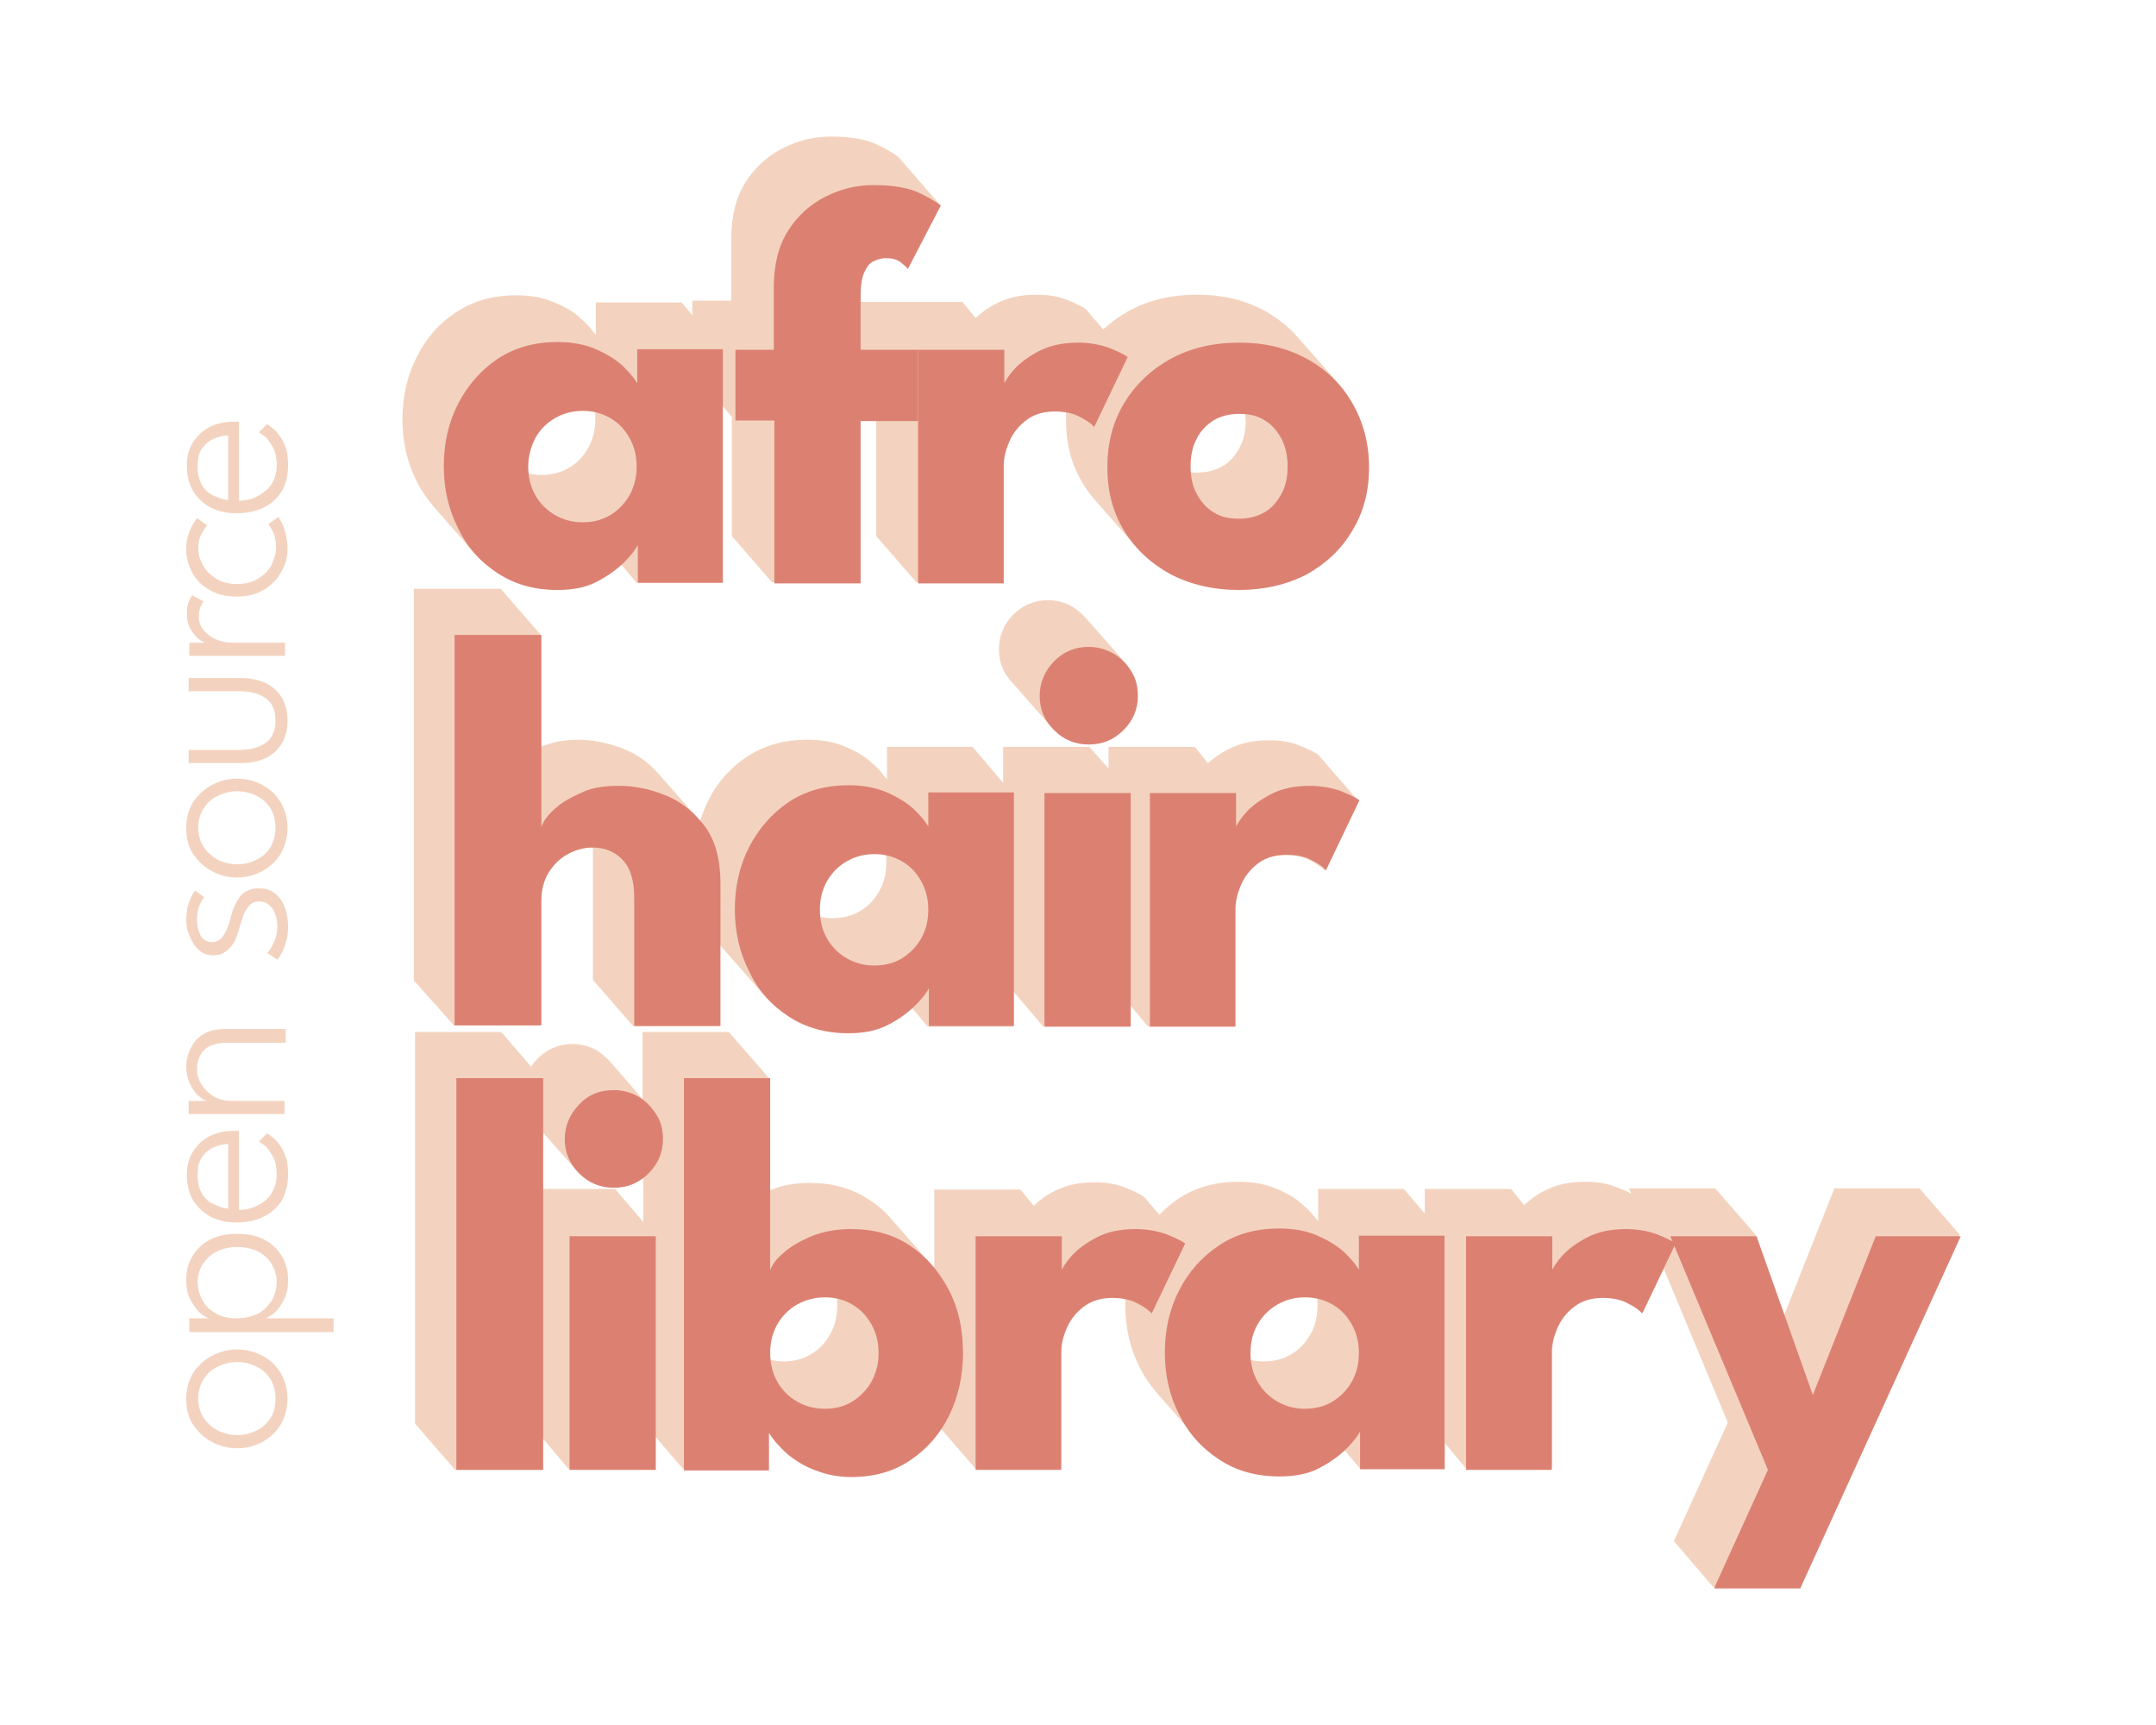 <?xml version="1.0" standalone="no"?>
<!DOCTYPE svg PUBLIC "-//W3C//DTD SVG 1.1//EN" "http://www.w3.org/Graphics/SVG/1.1/DTD/svg11.dtd">
<svg xmlns="http://www.w3.org/2000/svg" xmlns:xlink="http://www.w3.org/1999/xlink" version="1.1" x="0px" y="0px" viewBox="0 0 360 288" style="enable-background:new 0 0 360 288;" xml:space="preserve" width="360" height="288">
<style type="text/css">
	.st0{fill:#F3D3BF;}
	.st1{fill:#DC8172;}
</style>
<g id="Layer_2">
	<g>
		<g>
			<path class="st0" d="M113.8,50.5H99.5v5.4c0,0-0.9-1-0.9-1.1c-0.4-0.5-0.9-1-1.5-1.5c-1.1-1.1-2.6-2-4.5-2.8     c-1.8-0.8-4-1.2-6.4-1.2c-3.8,0-7.1,0.9-10,2.8c-2.9,1.9-5.1,4.4-6.6,7.5c-1.6,3.1-2.4,6.6-2.4,10.4c0,3.8,0.8,7.3,2.4,10.4     c0.8,1.6,1.8,3,2.9,4.3l6.6,7.5c1.1,1.3,2.4,2.4,3.9,3.4c2.9,1.9,6.2,2.8,10,2.8c2.5,0,4.8-0.5,6.6-1.4c1.7-0.8,3-1.8,4.1-2.8     l0,0l2.6,3.1h14.2V67.7h0.1l1.6,1.9l0,19.9l6.7,7.7h14.4V70.1h3v19.4l6.7,7.7h14.4V77.6c0-1.2,0.3-2.5,0.9-3.9     c0.6-1.4,1.5-2.6,2.8-3.6c1.3-1,2.8-1.5,4.8-1.5c0.8,0,1.4,0.1,2.1,0.2c0,0.4,0,0.9,0,1.3c0,4,0.9,7.5,2.8,10.6     c0.7,1.2,1.5,2.2,2.4,3.2l6.6,7.5c1.5,1.7,3.4,3.1,5.5,4.2c3.3,1.8,7.1,2.6,11.4,2.6c4.3,0,8-0.9,11.3-2.6     c3.3-1.8,5.8-4.2,7.6-7.3c1.8-3.1,2.8-6.6,2.8-10.6c0-4-0.9-7.5-2.8-10.7c-0.7-1.2-1.5-2.3-2.4-3.3l-6.6-7.5     c-1.5-1.7-3.3-3.1-5.4-4.3c-3.3-1.8-7-2.7-11.3-2.7c-4.3,0-8.1,0.9-11.4,2.7c-1.6,0.9-3,1.9-4.3,3.1l-2.9-3.4     c-0.7-0.5-1.8-1-3.3-1.6c-1.5-0.6-3.2-0.8-5-0.8c-2.6,0-4.7,0.5-6.5,1.4c-1.5,0.7-2.6,1.6-3.6,2.5l-2.2-2.7h-14.4v0.2h0v-0.2     h-2.9v-1.3c0-1.7,0.2-3,0.6-3.9c0.4-0.9,1-1.5,1.6-1.9c0.7-0.3,1.3-0.5,2-0.5c1,0,1.9,0.2,2.5,0.7c0.4,0.3,0.7,0.5,0.9,0.7     c0,0,0,0,0,0l0,0c0,0,0,0,0,0c0,0,0.1,0.1,0.1,0.1l0,0c0.1,0.1,0.1,0.1,0.1,0.2l5.5-10.6l-6.7-7.7c-0.5-0.4-1.6-1.1-3.4-2     c-1.8-0.9-4.4-1.4-7.8-1.4c-2.8,0-5.4,0.6-8,1.9c-2.6,1.3-4.7,3.2-6.3,5.7c-1.6,2.5-2.4,5.7-2.4,9.5v10.3h-6.5v2.4L113.8,50.5z      M88.1,77.7c0-1.8,0.4-3.4,1.2-4.8c0.8-1.4,1.9-2.5,3.3-3.3c1.4-0.8,2.9-1.2,4.6-1.2c0.7,0,1.4,0.1,2.1,0.2     c0.1,0.4,0.1,0.9,0.1,1.4c0,1.8-0.4,3.4-1.2,4.8c-0.8,1.4-1.8,2.5-3.2,3.3c-1.3,0.8-2.9,1.2-4.6,1.2c-0.8,0-1.6-0.1-2.3-0.3     C88.1,78.6,88.1,78.2,88.1,77.7z M198.5,77.8c0-1.7,0.3-3.2,1-4.6c0.7-1.3,1.6-2.4,2.8-3.1c1.2-0.8,2.7-1.1,4.3-1.1     c0.5,0,0.9,0,1.3,0.1c0,0.3,0.1,0.7,0.1,1.1c0,1.7-0.3,3.2-1,4.5s-1.6,2.4-2.8,3.1c-1.2,0.7-2.6,1.1-4.3,1.1     c-0.5,0-0.9,0-1.4-0.1C198.6,78.4,198.5,78.1,198.5,77.8z"/>
			<path class="st0" d="M75.8,171.2h14.5v-20.9c0-1.7,0.4-3.3,1.2-4.6c0.8-1.3,1.9-2.4,3.2-3.1c1.3-0.7,2.7-1.1,4.1-1.1     c0.1,0,0.2,0,0.2,0c0,0.2,0,0.5,0,0.7v21.4l6.7,7.7h14.4v-13.7c0.3,0.4,0.6,0.8,1,1.2l6.6,7.5c1.1,1.3,2.4,2.4,3.9,3.4     c2.9,1.9,6.2,2.8,10,2.8c2.5,0,4.8-0.5,6.6-1.4c1.7-0.8,3-1.8,4.1-2.8l0,0l2.6,3.1h14.2v-6l5.1,6h14.4v-3.6h0.1l3,3.6h14.4v-19.6     c0-1.2,0.3-2.5,0.9-3.9c0.6-1.4,1.5-2.6,2.8-3.6c1.2-1,2.8-1.5,4.8-1.5c1.7,0,3.1,0.3,4.2,0.9c1.1,0.6,1.9,1.1,2.4,1.7l5.6-11.7     l-6.7-7.7c-0.7-0.5-1.8-1-3.3-1.6c-1.5-0.6-3.2-0.8-5-0.8c-2.6,0-4.7,0.5-6.5,1.4c-1.5,0.7-2.6,1.6-3.6,2.4l-2.2-2.7h-14.4v3.6     l-3.2-3.6h-14.4v6h0l-5.1-6h-14.3v5.4c0,0-0.9-1-0.9-1.1c-0.4-0.5-0.9-1-1.5-1.5c-1.1-1.1-2.6-2-4.5-2.8c-1.8-0.8-4-1.2-6.4-1.2     c-3.8,0-7.1,0.9-10,2.8c-2.9,1.9-5.1,4.4-6.6,7.5c-0.5,1.1-1,2.2-1.3,3.3c-0.2-0.2-0.4-0.5-0.6-0.7l-6.6-7.5     c-1.5-1.6-3.2-2.9-5.2-3.7c-2.6-1.1-5.3-1.7-8-1.7c-2.2,0-4.2,0.4-6,1.1c-0.1,0-0.2,0.1-0.2,0.1v-18.7l-6.7-7.7H69.1v65.4     L75.8,171.2z M136.7,151.7c0-1.8,0.4-3.4,1.2-4.8c0.8-1.4,1.9-2.5,3.3-3.3c1.4-0.8,2.9-1.2,4.6-1.2c0.7,0,1.4,0.1,2.1,0.2     c0.1,0.4,0.1,0.9,0.1,1.4c0,1.8-0.4,3.4-1.2,4.8c-0.8,1.4-1.8,2.5-3.2,3.3c-1.3,0.8-2.9,1.2-4.6,1.2c-0.8,0-1.6-0.1-2.3-0.3     C136.8,152.6,136.7,152.2,136.7,151.7z"/>
			<path class="st0" d="M175.3,121.1c0.2,0.2,0.4,0.4,0.6,0.6c1.6,1.6,3.5,2.4,5.8,2.4c2.2,0,4.2-0.8,5.8-2.4     c1.6-1.6,2.4-3.5,2.4-5.7c0-1.5-0.4-2.9-1.1-4.1c-0.2-0.4-0.5-0.7-0.7-1l-6.6-7.5c-0.7-0.8-1.5-1.5-2.4-2.1     c-1.2-0.7-2.6-1.1-4.1-1.1c-2.2,0-4.2,0.8-5.8,2.4c-1.6,1.6-2.4,3.6-2.4,5.8c0,2,0.6,3.7,1.9,5.2L175.3,121.1z"/>
			<path class="st0" d="M286,264.9h14.4l26.8-58.8l-6.7-7.7h-14.2l-8.4,21.2l-4.8-13.5l-6.7-7.7H272l0.4,0.9     c-0.7-0.4-1.6-0.8-2.8-1.2c-1.5-0.6-3.2-0.8-5-0.8c-2.6,0-4.7,0.5-6.5,1.4c-1.5,0.7-2.6,1.6-3.6,2.5l-2.2-2.7h-14.4v4.1l-3.5-4.1     h-14.3v5.4l-0.9-1.1c-0.4-0.5-0.9-1-1.5-1.5c-1.1-1.1-2.6-2-4.5-2.8s-4-1.2-6.4-1.2c-3.8,0-7.1,0.9-10,2.8     c-1.2,0.8-2.2,1.7-3.2,2.7l-2.6-3c-0.7-0.5-1.8-1-3.3-1.6c-1.5-0.6-3.2-0.8-5-0.8c-2.6,0-4.7,0.5-6.5,1.4     c-1.5,0.7-2.6,1.6-3.6,2.5l-2.2-2.7H156v13.1l-7.1-8.1c-1.1-1.3-2.3-2.4-3.8-3.3c-2.8-1.9-6.1-2.8-9.9-2.8     c-2.5,0-4.7,0.4-6.6,1.2c-0.1,0-0.1,0.1-0.2,0.1v-18.8l-6.7-7.7h-14.4v11.2l-5.2-6c-0.7-0.8-1.5-1.5-2.4-2.1     c-1.2-0.7-2.6-1.1-4.1-1.1c-2.2,0-4.2,0.8-5.8,2.4c-0.4,0.4-0.8,0.9-1.1,1.4l-5-5.8H69.3v65.4l6.7,7.7h14.5V240h0l4.4,5.2h14.4     l0-5.5l4.7,5.5h14.3v-6l1.2,1.3c0.5,0.6,1.1,1.2,1.8,1.8c1.3,1.2,2.9,2.1,4.8,2.8c1.9,0.7,3.8,1.1,5.9,1.1c3.8,0,7.1-0.9,9.9-2.8     c2-1.3,3.7-3,5.1-5l5.8,6.7h14.4v-19.6c0-1.2,0.3-2.5,0.9-3.9c0.6-1.4,1.5-2.6,2.8-3.6c1.2-1,2.8-1.5,4.8-1.5     c0.8,0,1.6,0.1,2.2,0.2c0,0.4,0,0.8,0,1.2c0,3.8,0.8,7.3,2.4,10.4c0.8,1.6,1.8,3,2.9,4.3l6.6,7.5c1.1,1.3,2.4,2.4,3.9,3.4     c2.8,1.9,6.2,2.8,10,2.8c2.5,0,4.8-0.5,6.7-1.4c1.7-0.8,3-1.8,4.1-2.8l2.6,3.1h14.2v-4.1h0.1l3.4,4.1h14.4v-19.6     c0-1.2,0.3-2.5,0.9-3.9c0.6-1.4,1.5-2.6,2.8-3.6c1.2-1,2.8-1.5,4.8-1.5c1.7,0,3.1,0.3,4.2,0.9c1.1,0.6,1.9,1.1,2.4,1.7l3.5-7.4     l10.7,25.7l-9,19.8L286,264.9z M139.8,218c0,1.8-0.4,3.4-1.2,4.8c-0.8,1.4-1.8,2.5-3.2,3.3c-1.3,0.8-2.9,1.2-4.5,1.2     c-0.8,0-1.6-0.1-2.3-0.3c-0.1-0.4-0.1-0.9-0.1-1.3c0-1.8,0.4-3.4,1.2-4.8c0.8-1.4,1.9-2.5,3.3-3.3s2.9-1.2,4.7-1.2     c0.7,0,1.4,0.1,2.1,0.2C139.8,217.1,139.8,217.5,139.8,218z M208.7,225.7c0-1.8,0.4-3.4,1.2-4.8c0.8-1.4,1.9-2.5,3.3-3.3     c1.4-0.8,2.9-1.2,4.6-1.2c0.7,0,1.4,0.1,2.1,0.2c0.1,0.4,0.1,0.9,0.1,1.4c0,1.8-0.4,3.4-1.2,4.8c-0.8,1.4-1.8,2.5-3.2,3.3     c-1.3,0.8-2.9,1.2-4.6,1.2c-0.8,0-1.6-0.1-2.3-0.3C208.7,226.6,208.7,226.2,208.7,225.7z M102.7,198.5H90.5v-9.6l6.1,6.9     c1.6,1.6,3.5,2.4,5.8,2.4c1.9,0,3.5-0.6,5-1.7v7.5h0L102.7,198.5z"/>
		</g>
		<g>
			<path class="st1" d="M106.5,97.4V91c-0.3,0.6-1,1.6-2.2,2.8c-1.2,1.2-2.7,2.3-4.6,3.3c-1.9,1-4.1,1.4-6.6,1.4     c-3.8,0-7.1-0.9-10-2.8s-5.1-4.3-6.6-7.5c-1.6-3.1-2.4-6.6-2.4-10.4c0-3.8,0.8-7.3,2.4-10.4c1.6-3.1,3.8-5.6,6.6-7.5     c2.9-1.9,6.2-2.8,10-2.8c2.4,0,4.6,0.4,6.4,1.2c1.8,0.8,3.3,1.7,4.5,2.8c1.1,1.1,1.9,2,2.4,2.9v-5.7h14.3v39H106.5z M88.2,77.9     c0,1.8,0.4,3.4,1.2,4.8c0.8,1.4,1.9,2.5,3.3,3.3c1.4,0.8,2.9,1.2,4.6,1.2c1.7,0,3.3-0.4,4.6-1.2c1.3-0.8,2.4-1.9,3.2-3.3     c0.8-1.4,1.2-3,1.2-4.8c0-1.8-0.4-3.4-1.2-4.8c-0.8-1.4-1.8-2.5-3.2-3.3s-2.9-1.2-4.6-1.2c-1.7,0-3.2,0.4-4.6,1.2     c-1.4,0.8-2.5,1.9-3.3,3.3C88.7,74.5,88.2,76.1,88.2,77.9z"/>
			<path class="st1" d="M122.7,58.4h6.5V48c0-3.8,0.8-7,2.4-9.5c1.6-2.5,3.7-4.4,6.3-5.7c2.6-1.3,5.2-1.9,8-1.9c3.4,0,6,0.5,7.8,1.4     c1.8,0.9,2.9,1.6,3.4,2l-5.5,10.6c-0.2-0.3-0.6-0.6-1.2-1.1c-0.6-0.5-1.5-0.7-2.5-0.7c-0.7,0-1.3,0.2-2,0.5     c-0.7,0.3-1.2,1-1.6,1.9c-0.4,0.9-0.6,2.2-0.6,3.9v9h9.6v11.9h-9.6v27.1h-14.4V70.2h-6.5V58.4z"/>
			<path class="st1" d="M167.7,97.4h-14.4v-39h14.4v6h-0.2c0.3-0.7,0.9-1.7,1.9-2.8c1-1.1,2.4-2.1,4.1-3c1.8-0.9,3.9-1.4,6.5-1.4     c1.8,0,3.5,0.3,5,0.8c1.5,0.6,2.6,1.1,3.3,1.6l-5.6,11.7c-0.4-0.5-1.2-1.1-2.4-1.7c-1.1-0.6-2.5-0.9-4.2-0.9     c-1.9,0-3.5,0.5-4.8,1.5c-1.3,1-2.2,2.2-2.8,3.6c-0.6,1.4-0.9,2.7-0.9,3.9V97.4z"/>
			<path class="st1" d="M206.9,98.5c-4.3,0-8.1-0.9-11.4-2.6c-3.3-1.8-5.9-4.2-7.8-7.3c-1.9-3.1-2.8-6.6-2.8-10.6     c0-4,0.9-7.5,2.8-10.7c1.9-3.1,4.5-5.6,7.8-7.4c3.3-1.8,7.1-2.7,11.4-2.7c4.3,0,8,0.9,11.3,2.7c3.3,1.8,5.8,4.3,7.6,7.4     c1.8,3.1,2.8,6.7,2.8,10.7c0,4-0.9,7.5-2.8,10.6c-1.8,3.1-4.4,5.5-7.6,7.3C214.9,97.6,211.1,98.5,206.9,98.5z M206.9,86.6     c1.6,0,3.1-0.4,4.3-1.1c1.2-0.7,2.1-1.8,2.8-3.1s1-2.8,1-4.5c0-1.7-0.3-3.2-1-4.6c-0.7-1.3-1.6-2.4-2.8-3.1     c-1.2-0.8-2.6-1.1-4.3-1.1s-3.1,0.4-4.3,1.1c-1.2,0.8-2.2,1.8-2.8,3.1c-0.7,1.3-1,2.8-1,4.6c0,1.7,0.3,3.2,1,4.5     c0.7,1.3,1.6,2.4,2.8,3.1C203.8,86.3,205.2,86.6,206.9,86.6z"/>
			<path class="st1" d="M103.4,131.2c2.7,0,5.4,0.6,8,1.7c2.6,1.1,4.7,2.9,6.4,5.2c1.7,2.4,2.5,5.5,2.5,9.4v23.8h-14.4v-21.4     c0-2.8-0.6-4.9-1.9-6.3c-1.3-1.4-3-2.1-5.1-2.1c-1.4,0-2.8,0.4-4.1,1.1c-1.3,0.7-2.4,1.8-3.2,3.1c-0.8,1.3-1.2,2.9-1.2,4.6v20.9     H75.9V106h14.5v32.1c0.3-1,1.1-2.1,2.4-3.2c1.2-1.1,2.8-1.9,4.6-2.7S101.2,131.2,103.4,131.2z"/>
			<path class="st1" d="M155.1,171.4V165c-0.3,0.6-1,1.6-2.2,2.8c-1.2,1.2-2.7,2.3-4.6,3.3c-1.9,1-4.1,1.4-6.6,1.4     c-3.8,0-7.1-0.9-10-2.8s-5.1-4.3-6.6-7.5c-1.6-3.1-2.4-6.6-2.4-10.4c0-3.8,0.8-7.3,2.4-10.4c1.6-3.1,3.8-5.6,6.6-7.5     c2.9-1.9,6.2-2.8,10-2.8c2.4,0,4.6,0.4,6.4,1.2c1.8,0.8,3.3,1.7,4.5,2.8c1.1,1.1,1.9,2,2.4,2.9v-5.7h14.3v39H155.1z M136.9,151.9     c0,1.8,0.4,3.4,1.2,4.8c0.8,1.4,1.9,2.5,3.3,3.3c1.4,0.8,2.9,1.2,4.6,1.2c1.7,0,3.3-0.4,4.6-1.2c1.3-0.8,2.4-1.9,3.2-3.3     c0.8-1.4,1.2-3,1.2-4.8c0-1.8-0.4-3.4-1.2-4.8c-0.8-1.4-1.8-2.5-3.2-3.3s-2.9-1.2-4.6-1.2c-1.7,0-3.2,0.4-4.6,1.2     c-1.4,0.8-2.5,1.9-3.3,3.3C137.3,148.5,136.9,150.1,136.9,151.9z"/>
			<path class="st1" d="M181.8,124.3c-2.3,0-4.2-0.8-5.8-2.4c-1.6-1.6-2.4-3.5-2.4-5.7c0-2.2,0.8-4.1,2.4-5.8     c1.6-1.6,3.5-2.4,5.8-2.4c1.5,0,2.8,0.4,4.1,1.1c1.2,0.7,2.2,1.7,3,3c0.8,1.2,1.1,2.6,1.1,4.1c0,2.2-0.8,4.1-2.4,5.7     C186,123.5,184.1,124.3,181.8,124.3z M174.4,171.4v-39h14.4v39H174.4z"/>
			<path class="st1" d="M206.5,171.4H192v-39h14.4v6h-0.2c0.3-0.7,0.9-1.7,1.9-2.8c1-1.1,2.4-2.1,4.1-3s3.9-1.4,6.5-1.4     c1.8,0,3.5,0.3,5,0.8c1.5,0.6,2.6,1.1,3.3,1.6l-5.6,11.7c-0.4-0.5-1.2-1.1-2.4-1.7c-1.1-0.6-2.5-0.9-4.2-0.9     c-1.9,0-3.5,0.5-4.8,1.5c-1.3,1-2.2,2.2-2.8,3.6c-0.6,1.4-0.9,2.7-0.9,3.9V171.4z"/>
			<path class="st1" d="M90.7,245.4H76.2V180h14.5V245.4z"/>
			<path class="st1" d="M102.5,198.3c-2.3,0-4.2-0.8-5.8-2.4c-1.6-1.6-2.4-3.5-2.4-5.7s0.8-4.1,2.4-5.8s3.5-2.4,5.8-2.4     c1.5,0,2.9,0.4,4.1,1.1c1.2,0.7,2.2,1.7,3,3c0.8,1.2,1.1,2.6,1.1,4.1c0,2.2-0.8,4.1-2.4,5.7C106.7,197.5,104.8,198.3,102.5,198.3     z M95.1,245.4v-39h14.4v39H95.1z"/>
			<path class="st1" d="M114.2,245.4V180h14.4v32.1c0.3-0.9,1-1.9,2.2-2.9c1.2-1.1,2.8-2,4.7-2.8c1.9-0.8,4.2-1.2,6.6-1.2     c3.8,0,7.1,0.9,9.9,2.8c2.8,1.9,4.9,4.4,6.5,7.5s2.3,6.6,2.3,10.4c0,3.8-0.8,7.3-2.3,10.4c-1.5,3.1-3.7,5.6-6.5,7.5     c-2.8,1.9-6.1,2.8-9.9,2.8c-2.1,0-4.1-0.4-5.9-1.1c-1.9-0.7-3.5-1.7-4.8-2.8c-1.3-1.2-2.3-2.3-3-3.5v6.3H114.2z M146.7,225.9     c0-1.8-0.4-3.4-1.2-4.8c-0.8-1.4-1.8-2.5-3.2-3.3c-1.3-0.8-2.9-1.2-4.5-1.2c-1.7,0-3.3,0.4-4.7,1.2s-2.5,1.9-3.3,3.3     c-0.8,1.4-1.2,3-1.2,4.8c0,1.8,0.4,3.4,1.2,4.8c0.8,1.4,1.9,2.5,3.3,3.3c1.4,0.8,2.9,1.2,4.7,1.2c1.7,0,3.2-0.4,4.5-1.2     c1.3-0.8,2.4-1.9,3.2-3.3C146.3,229.2,146.7,227.7,146.7,225.9z"/>
			<path class="st1" d="M177.3,245.4h-14.4v-39h14.4v6h-0.2c0.3-0.7,0.9-1.7,1.9-2.8c1-1.1,2.4-2.1,4.1-3s3.9-1.4,6.5-1.4     c1.8,0,3.5,0.3,5,0.8c1.5,0.6,2.6,1.1,3.3,1.6l-5.6,11.7c-0.4-0.5-1.2-1.1-2.4-1.7c-1.1-0.6-2.5-0.9-4.2-0.9     c-1.9,0-3.5,0.5-4.8,1.5c-1.3,1-2.2,2.2-2.8,3.6c-0.6,1.4-0.9,2.7-0.9,3.9V245.4z"/>
			<path class="st1" d="M227.1,245.4V239c-0.3,0.6-1,1.6-2.2,2.8s-2.7,2.3-4.6,3.3c-1.9,1-4.1,1.4-6.7,1.4c-3.8,0-7.1-0.9-10-2.8     c-2.9-1.9-5.1-4.3-6.7-7.5c-1.6-3.1-2.4-6.6-2.4-10.4c0-3.8,0.8-7.3,2.4-10.4c1.6-3.1,3.8-5.6,6.7-7.5c2.8-1.9,6.2-2.8,10-2.8     c2.4,0,4.6,0.4,6.4,1.2s3.3,1.7,4.5,2.8c1.1,1.1,1.9,2,2.4,2.9v-5.7h14.3v39H227.1z M208.8,225.9c0,1.8,0.4,3.4,1.2,4.8     s1.9,2.5,3.3,3.3c1.4,0.8,2.9,1.2,4.6,1.2c1.7,0,3.3-0.4,4.6-1.2c1.3-0.8,2.4-1.9,3.2-3.3c0.8-1.4,1.2-3,1.2-4.8     c0-1.8-0.4-3.4-1.2-4.8c-0.8-1.4-1.8-2.5-3.2-3.3s-2.9-1.2-4.6-1.2c-1.7,0-3.2,0.4-4.6,1.2c-1.4,0.8-2.5,1.9-3.3,3.3     C209.2,222.5,208.8,224.1,208.8,225.9z"/>
			<path class="st1" d="M259.2,245.4h-14.4v-39h14.4v6H259c0.3-0.7,0.9-1.7,1.9-2.8c1-1.1,2.4-2.1,4.1-3s3.9-1.4,6.5-1.4     c1.8,0,3.5,0.3,5,0.8c1.5,0.6,2.6,1.1,3.3,1.6l-5.6,11.7c-0.4-0.5-1.2-1.1-2.4-1.7c-1.1-0.6-2.5-0.9-4.2-0.9     c-1.9,0-3.5,0.5-4.8,1.5c-1.3,1-2.2,2.2-2.8,3.6c-0.6,1.4-0.9,2.7-0.9,3.9V245.4z"/>
			<path class="st1" d="M302.7,232.9l10.5-26.5h14.2l-26.8,58.8h-14.4l9-19.8l-16.3-39h14.4L302.7,232.9z"/>
		</g>
		<g>
			<path class="st0" d="M48,233.5c0,1.6-0.4,3-1.1,4.3c-0.7,1.2-1.8,2.2-3,2.9c-1.3,0.7-2.7,1.1-4.3,1.1c-1.6,0-3-0.4-4.3-1.1     c-1.3-0.7-2.3-1.7-3.1-2.9c-0.8-1.2-1.1-2.7-1.1-4.3c0-1.6,0.4-3,1.1-4.2c0.8-1.2,1.8-2.2,3.1-2.9c1.3-0.7,2.7-1.1,4.3-1.1     c1.6,0,3,0.4,4.3,1.1c1.3,0.7,2.3,1.7,3,2.9S48,231.9,48,233.5z M46,233.5c0-1.2-0.3-2.3-0.8-3.2c-0.6-0.9-1.3-1.6-2.3-2.1     c-1-0.5-2.1-0.8-3.3-0.8c-1.2,0-2.3,0.3-3.3,0.8c-1,0.5-1.8,1.2-2.3,2.1c-0.6,0.9-0.9,2-0.9,3.2c0,1.2,0.3,2.3,0.9,3.2     s1.4,1.6,2.3,2.1c1,0.5,2.1,0.8,3.3,0.8c1.2,0,2.3-0.3,3.3-0.8c1-0.5,1.7-1.2,2.3-2.1S46,234.7,46,233.5z"/>
			<path class="st0" d="M55.7,220.2v2.2H31.6v-2.3h3.3c-0.4-0.1-0.9-0.4-1.5-0.9s-1.1-1.3-1.6-2.2s-0.7-2-0.7-3.3     c0-1.5,0.3-2.8,1-3.9c0.7-1.2,1.6-2.1,2.9-2.8c1.3-0.7,2.8-1,4.6-1c1.8,0,3.3,0.3,4.6,1s2.2,1.6,2.9,2.8c0.7,1.2,1,2.5,1,3.9     c0,1.3-0.2,2.4-0.7,3.3c-0.5,1-1,1.7-1.6,2.2c-0.6,0.5-1.1,0.8-1.5,0.9H55.7z M39.6,208.2c-1.4,0-2.5,0.3-3.5,0.8     c-1,0.5-1.7,1.3-2.3,2.1C33.3,212,33,213,33,214c0,1.1,0.3,2.2,0.8,3.1c0.5,0.9,1.3,1.7,2.3,2.2c1,0.6,2.1,0.8,3.5,0.8     c1.3,0,2.5-0.3,3.5-0.8s1.7-1.3,2.3-2.2c0.5-0.9,0.8-2,0.8-3.1c0-1-0.3-2-0.8-2.9c-0.5-0.9-1.3-1.6-2.2-2.1     S40.9,208.2,39.6,208.2z"/>
			<path class="st0" d="M39.8,202c1.1,0,2.2-0.2,3.1-0.7c1-0.4,1.8-1.1,2.4-2c0.6-0.9,0.9-2,0.9-3.3c0-1.1-0.2-2-0.5-2.7     c-0.4-0.7-0.8-1.3-1.2-1.8c-0.5-0.4-0.9-0.7-1.3-0.9l1.4-1.4c0.7,0.5,1.4,1,1.9,1.7c0.5,0.6,0.9,1.4,1.2,2.2s0.4,1.9,0.4,3     c0,1.7-0.4,3.2-1.1,4.4c-0.8,1.2-1.8,2.1-3.1,2.7c-1.3,0.6-2.8,0.9-4.4,0.9c-1.6,0-3-0.3-4.2-0.9s-2.2-1.5-3-2.7     c-0.7-1.2-1.1-2.6-1.1-4.3c0-1.5,0.3-2.8,1-3.9s1.6-2,2.8-2.6c1.2-0.6,2.5-0.9,4.1-0.9c0.1,0,0.3,0,0.4,0s0.3,0,0.4,0V202z      M38,191c-0.7,0-1.4,0.2-2.2,0.5c-0.8,0.3-1.5,0.9-2,1.6c-0.6,0.7-0.8,1.8-0.8,3.1c0,1.4,0.3,2.4,0.8,3.2c0.5,0.8,1.2,1.4,2,1.7     c0.8,0.4,1.5,0.6,2.3,0.7V191z"/>
			<path class="st0" d="M31.1,178.1c0-1,0.2-2,0.7-3s1.1-1.8,2.1-2.4c0.9-0.6,2.2-0.9,3.7-0.9h10.1v2.3H38c-1.8,0-3.1,0.4-3.9,1.2     c-0.8,0.8-1.2,1.9-1.2,3.2c0,0.9,0.2,1.7,0.7,2.5s1.2,1.5,2,2s1.8,0.8,2.9,0.8h9v2.2h-16v-2.2h3.1c-0.5-0.1-1-0.4-1.5-0.9     c-0.6-0.5-1-1.2-1.4-2C31.3,180,31.1,179.1,31.1,178.1z"/>
			<path class="st0" d="M31.1,153.6c0-0.7,0.1-1.4,0.2-2.1c0.2-0.7,0.4-1.2,0.6-1.7c0.2-0.5,0.5-0.9,0.7-1.1l1.5,1.1     c-0.3,0.3-0.5,0.7-0.8,1.4s-0.4,1.4-0.4,2.3c0,1,0.2,1.9,0.6,2.7c0.4,0.7,1.1,1.1,1.9,1.1c0.8,0,1.4-0.4,1.9-1.1     c0.5-0.7,0.9-1.7,1.2-2.9c0.2-0.9,0.5-1.8,0.9-2.5c0.4-0.8,0.8-1.4,1.4-1.8s1.4-0.7,2.4-0.7c0.9,0,1.6,0.2,2.2,0.5     c0.6,0.4,1.1,0.8,1.5,1.4c0.4,0.6,0.7,1.3,0.9,2.1c0.2,0.8,0.3,1.6,0.3,2.4c0,0.9-0.1,1.7-0.3,2.4c-0.2,0.7-0.4,1.4-0.7,1.9     s-0.5,0.9-0.8,1.2l-1.7-1.1c0.4-0.3,0.7-0.9,1.1-1.7c0.4-0.8,0.6-1.7,0.6-2.7c0-1.2-0.3-2.2-0.8-3c-0.6-0.8-1.3-1.2-2.2-1.2     c-0.7,0-1.2,0.2-1.6,0.6s-0.7,0.9-1,1.5c-0.2,0.6-0.4,1.3-0.6,1.9c-0.2,0.7-0.4,1.3-0.6,1.9c-0.2,0.6-0.5,1.1-0.9,1.6     c-0.4,0.5-0.8,0.8-1.3,1.1c-0.5,0.3-1.1,0.4-1.8,0.4c-0.9,0-1.6-0.3-2.2-0.8c-0.6-0.5-1.1-1.2-1.5-2.1     C31.3,155.6,31.1,154.6,31.1,153.6z"/>
			<path class="st0" d="M48,138.2c0,1.6-0.4,3-1.1,4.3c-0.7,1.2-1.8,2.2-3,2.9c-1.3,0.7-2.7,1.1-4.3,1.1c-1.6,0-3-0.4-4.3-1.1     c-1.3-0.7-2.3-1.7-3.1-2.9c-0.8-1.2-1.1-2.7-1.1-4.3c0-1.6,0.4-3,1.1-4.2c0.8-1.2,1.8-2.2,3.1-2.9c1.3-0.7,2.7-1.1,4.3-1.1     c1.6,0,3,0.4,4.3,1.1c1.3,0.7,2.3,1.7,3,2.9S48,136.6,48,138.2z M46,138.2c0-1.2-0.3-2.3-0.8-3.2c-0.6-0.9-1.3-1.6-2.3-2.1     c-1-0.5-2.1-0.8-3.3-0.8c-1.2,0-2.3,0.3-3.3,0.8s-1.8,1.2-2.3,2.1c-0.6,0.9-0.9,2-0.9,3.2c0,1.2,0.3,2.3,0.9,3.2     c0.6,0.9,1.4,1.6,2.3,2.1s2.1,0.8,3.3,0.8c1.2,0,2.3-0.3,3.3-0.8c1-0.5,1.7-1.2,2.3-2.1C45.7,140.4,46,139.4,46,138.2z"/>
			<path class="st0" d="M39.9,125.2c1.9,0,3.4-0.4,4.5-1.2c1.1-0.8,1.6-2.1,1.6-3.7c0-1.7-0.5-2.9-1.6-3.7c-1.1-0.8-2.6-1.2-4.5-1.2     h-8.4v-2.2h8.8c1.5,0,2.8,0.3,4,0.8c1.2,0.6,2.1,1.4,2.7,2.4c0.7,1.1,1,2.4,1,3.9c0,1.5-0.3,2.8-1,3.9s-1.6,1.9-2.7,2.4     s-2.5,0.8-4,0.8h-8.8v-2.2H39.9z"/>
			<path class="st0" d="M47.6,107.3v2.2h-16v-2.2h2.9v0.1c-0.3-0.1-0.8-0.3-1.3-0.7c-0.5-0.4-1-1-1.4-1.7s-0.6-1.6-0.6-2.6     c0-0.8,0.1-1.4,0.3-1.9c0.2-0.5,0.4-0.9,0.6-1.1l1.9,1c-0.2,0.2-0.3,0.5-0.5,0.9s-0.3,1-0.3,1.7c0,0.9,0.3,1.7,0.9,2.3     c0.6,0.7,1.3,1.2,2.1,1.5s1.6,0.5,2.3,0.5H47.6z"/>
			<path class="st0" d="M46.1,91.5c0-1.1-0.2-2.1-0.5-2.7c-0.4-0.7-0.6-1.1-0.8-1.3l1.7-1.2c0.1,0.1,0.2,0.4,0.5,0.9     s0.5,1.1,0.7,1.9c0.2,0.8,0.3,1.6,0.3,2.6c0,1.3-0.3,2.5-1,3.7c-0.6,1.2-1.6,2.2-2.8,3c-1.3,0.8-2.8,1.2-4.7,1.2     c-1.9,0-3.4-0.4-4.7-1.2s-2.2-1.8-2.8-3c-0.6-1.2-0.9-2.4-0.9-3.7c0-1,0.1-1.8,0.4-2.5c0.2-0.7,0.5-1.3,0.8-1.8     c0.3-0.5,0.5-0.8,0.6-0.9l1.7,1.2c-0.1,0.1-0.3,0.3-0.5,0.7c-0.2,0.3-0.5,0.8-0.7,1.3s-0.3,1.2-0.3,2c0,0.9,0.3,1.8,0.8,2.7     c0.5,0.9,1.2,1.6,2.2,2.2c1,0.6,2.1,0.9,3.5,0.9c1.4,0,2.6-0.3,3.5-0.9c1-0.6,1.7-1.3,2.2-2.2C45.8,93.3,46.1,92.4,46.1,91.5z"/>
			<path class="st0" d="M39.8,83.6c1.1,0,2.2-0.2,3.1-0.7s1.8-1.1,2.4-2c0.6-0.9,0.9-2,0.9-3.3c0-1.1-0.2-2-0.5-2.7     c-0.4-0.7-0.8-1.3-1.2-1.8c-0.5-0.4-0.9-0.7-1.3-0.9l1.4-1.4c0.7,0.5,1.4,1,1.9,1.7c0.5,0.6,0.9,1.4,1.2,2.2s0.4,1.9,0.4,3     c0,1.7-0.4,3.2-1.1,4.4c-0.8,1.2-1.8,2.1-3.1,2.7c-1.3,0.6-2.8,0.9-4.4,0.9c-1.6,0-3-0.3-4.2-0.9c-1.2-0.6-2.2-1.5-3-2.7     c-0.7-1.2-1.1-2.6-1.1-4.3c0-1.5,0.3-2.8,1-3.9c0.7-1.1,1.6-2,2.8-2.6c1.2-0.6,2.5-0.9,4.1-0.9c0.1,0,0.3,0,0.4,0     c0.2,0,0.3,0,0.4,0V83.6z M38,72.7c-0.7,0-1.4,0.2-2.2,0.5s-1.5,0.9-2,1.6c-0.6,0.7-0.8,1.8-0.8,3.1c0,1.4,0.3,2.4,0.8,3.2     c0.5,0.8,1.2,1.4,2,1.7c0.8,0.4,1.5,0.6,2.3,0.7V72.7z"/>
		</g>
	</g>
</g>
<g id="Layer_2_copy">
</g>
</svg>